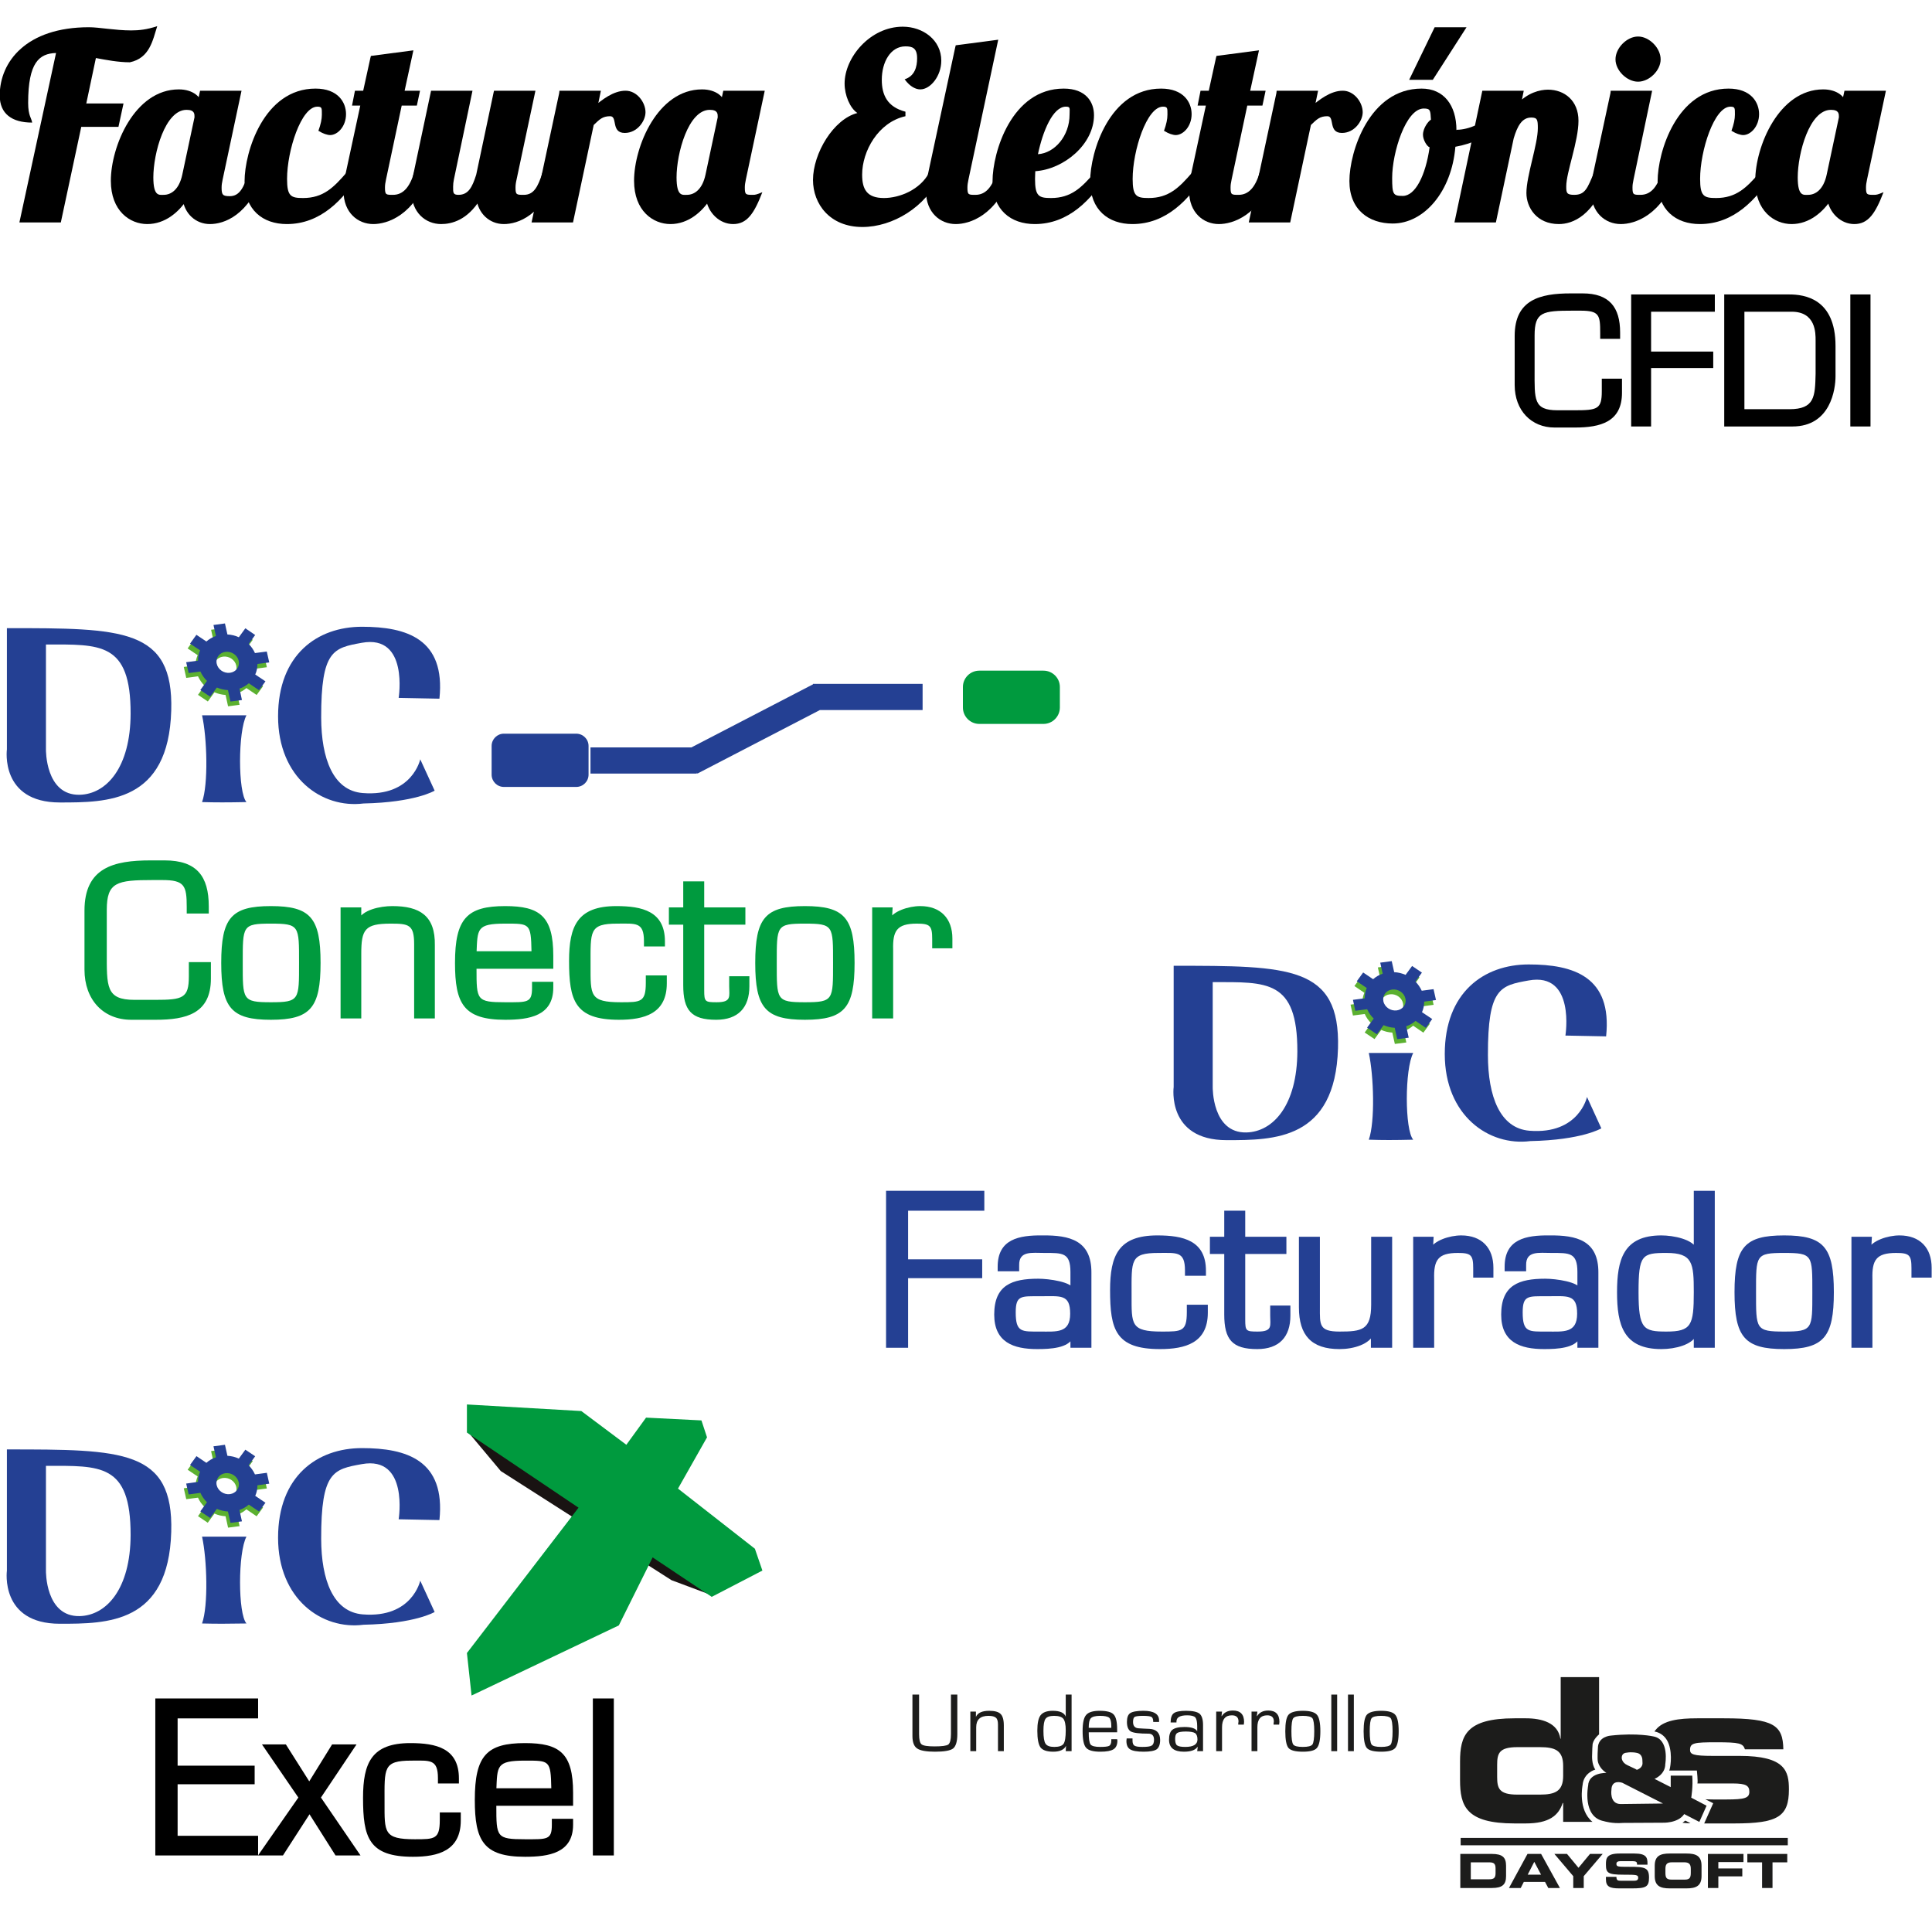 <?xml version="1.0" encoding="UTF-8"?>
<svg xmlns="http://www.w3.org/2000/svg" xmlns:xlink="http://www.w3.org/1999/xlink" width="113.66pt" height="112.13pt" viewBox="0 0 113.66 112.13" version="1.1">
<defs>
<g>
<symbol overflow="visible" id="glyph0-0">
<path style="stroke:none;" d=""/>
</symbol>
<symbol overflow="visible" id="glyph0-1">
<path style="stroke:none;" d="M 5.047 -6.859 L 5.641 -9.672 C 6.234 -9.562 6.953 -9.422 7.641 -9.422 C 8.812 -9.672 8.984 -10.719 9.25 -11.547 C 8.641 -11.344 8.172 -11.297 7.719 -11.297 C 6.781 -11.297 5.828 -11.484 5.234 -11.484 C 1.547 -11.484 -0.016 -9.453 -0.016 -7.469 C -0.016 -6.391 0.703 -5.875 1.891 -5.875 C 1.859 -6.141 1.656 -6.266 1.656 -7.031 C 1.656 -9.422 2.312 -9.938 3.297 -9.969 L 1.141 0 L 3.578 0 L 4.781 -5.625 L 6.969 -5.625 L 7.266 -7 L 5.078 -7 Z M 5.047 -6.859 "/>
</symbol>
<symbol overflow="visible" id="glyph0-2">
<path style="stroke:none;" d="M 4.875 -7.609 L 4.703 -6.812 L 5 -6.812 L 5 -6.922 C 5 -7.359 4.5 -7.828 3.656 -7.828 C 1.047 -7.828 -0.344 -4.469 -0.344 -2.453 C -0.344 -0.672 0.781 0.094 1.797 0.094 C 2.859 0.094 3.656 -0.625 4.109 -1.312 L 3.875 -1.422 C 3.969 -0.516 4.656 0.094 5.484 0.094 C 6.297 0.094 7.781 -0.375 8.672 -2.953 L 7.766 -2.953 C 7.484 -2.062 7.234 -1.547 6.656 -1.547 C 6.234 -1.547 6.172 -1.625 6.172 -2.047 C 6.172 -2.188 6.188 -2.328 6.234 -2.531 L 7.344 -7.75 L 4.906 -7.75 Z M 4.109 -6.625 C 4.594 -6.625 4.578 -6.375 4.578 -6.188 L 3.859 -2.812 C 3.672 -1.938 3.203 -1.625 2.766 -1.625 C 2.5 -1.625 2.156 -1.516 2.156 -2.656 C 2.156 -4.062 2.844 -6.625 4.109 -6.625 Z M 4.109 -6.625 "/>
</symbol>
<symbol overflow="visible" id="glyph0-3">
<path style="stroke:none;" d="M 4.062 -5.359 C 4.25 -5.234 4.531 -5.141 4.688 -5.141 C 5.125 -5.141 5.625 -5.641 5.625 -6.375 C 5.625 -7.062 5.156 -7.875 3.828 -7.875 C 0.797 -7.875 -0.344 -4.156 -0.344 -2.422 C -0.344 -0.734 0.734 0.094 2.141 0.094 C 4.125 0.094 5.484 -1.328 6.484 -2.953 L 5.672 -2.953 C 4.891 -2.047 4.281 -1.438 3.094 -1.438 C 2.375 -1.438 2.156 -1.547 2.156 -2.562 C 2.156 -4.219 2.984 -6.812 3.938 -6.812 C 4.219 -6.812 4.203 -6.719 4.203 -6.344 C 4.203 -6.078 4.141 -5.781 4 -5.391 Z M 4.062 -5.359 "/>
</symbol>
<symbol overflow="visible" id="glyph0-4">
<path style="stroke:none;" d="M 1.312 -9.672 L 0.891 -7.75 L 0.406 -7.75 L 0.234 -6.875 L 0.719 -6.875 L -0.156 -2.812 C -0.219 -2.453 -0.266 -2.125 -0.266 -1.844 C -0.266 -0.578 0.578 0.094 1.484 0.094 C 2.281 0.094 3.906 -0.375 4.797 -2.953 L 3.891 -2.953 C 3.625 -2.062 3.234 -1.625 2.641 -1.625 C 2.234 -1.625 2.172 -1.625 2.172 -2.047 C 2.172 -2.188 2.188 -2.328 2.234 -2.531 L 3.156 -6.875 L 4.047 -6.875 L 4.234 -7.75 L 3.328 -7.75 L 3.844 -10.125 L 1.344 -9.797 Z M 1.312 -9.672 "/>
</symbol>
<symbol overflow="visible" id="glyph0-5">
<path style="stroke:none;" d="M 4.562 -7.609 L 3.547 -2.812 C 3.312 -2.062 3.078 -1.625 2.5 -1.625 C 2.172 -1.625 2.188 -1.766 2.188 -2.109 C 2.188 -2.25 2.203 -2.375 2.234 -2.531 L 3.328 -7.75 L 0.891 -7.75 L -0.156 -2.812 C -0.219 -2.453 -0.266 -2.125 -0.266 -1.844 C -0.266 -0.578 0.578 0.094 1.484 0.094 C 2.109 0.094 3.031 -0.141 3.781 -1.359 L 3.547 -1.469 C 3.641 -0.531 4.328 0.094 5.172 0.094 C 5.984 0.094 7.469 -0.375 8.359 -2.953 L 7.453 -2.953 C 7.172 -2.062 6.922 -1.625 6.344 -1.625 C 5.922 -1.625 5.859 -1.625 5.859 -2.047 C 5.859 -2.188 5.875 -2.328 5.922 -2.531 L 7.031 -7.75 L 4.594 -7.75 Z M 4.562 -7.609 "/>
</symbol>
<symbol overflow="visible" id="glyph0-6">
<path style="stroke:none;" d="M 0.875 -7.609 L -0.75 0 L 1.688 0 L 2.906 -5.734 C 3.25 -6.062 3.422 -6.25 3.875 -6.25 C 4.328 -6.25 3.906 -5.266 4.734 -5.266 C 5.469 -5.266 5.953 -5.969 5.953 -6.484 C 5.953 -7.062 5.453 -7.75 4.781 -7.75 C 4.062 -7.75 3.391 -7.219 2.875 -6.781 L 3.109 -6.688 L 3.328 -7.75 L 0.891 -7.75 Z M 0.875 -7.609 "/>
</symbol>
<symbol overflow="visible" id="glyph0-7">
<path style="stroke:none;" d="M 4.875 -7.609 L 4.703 -6.812 L 5 -6.812 L 5 -6.922 C 5 -7.359 4.5 -7.828 3.656 -7.828 C 1.047 -7.828 -0.344 -4.469 -0.344 -2.453 C -0.344 -0.672 0.781 0.094 1.797 0.094 C 2.859 0.094 3.656 -0.641 4.109 -1.328 L 3.875 -1.438 C 4 -0.562 4.688 0.094 5.484 0.094 C 6.297 0.094 6.719 -0.516 7.203 -1.781 C 6.875 -1.641 6.781 -1.625 6.656 -1.625 C 6.234 -1.625 6.172 -1.625 6.172 -2.047 C 6.172 -2.188 6.188 -2.328 6.234 -2.531 L 7.344 -7.75 L 4.906 -7.75 Z M 4.109 -6.625 C 4.594 -6.625 4.578 -6.375 4.578 -6.188 L 3.859 -2.812 C 3.672 -1.938 3.203 -1.625 2.766 -1.625 C 2.5 -1.625 2.156 -1.516 2.156 -2.656 C 2.156 -4.062 2.844 -6.625 4.109 -6.625 Z M 4.109 -6.625 "/>
</symbol>
<symbol overflow="visible" id="glyph0-8">
<path style="stroke:none;" d=""/>
</symbol>
<symbol overflow="visible" id="glyph0-9">
<path style="stroke:none;" d="M 6.781 -2.922 C 6.25 -1.922 5.047 -1.438 4.125 -1.438 C 3.109 -1.438 2.844 -1.969 2.844 -2.812 C 2.844 -4.188 3.781 -5.891 5.391 -6.25 L 5.391 -6.516 C 4.312 -6.797 4 -7.516 4 -8.391 C 4 -9.438 4.516 -10.359 5.391 -10.359 C 5.797 -10.359 6.078 -10.266 6.078 -9.656 C 6.078 -9.156 5.938 -8.609 5.344 -8.422 C 5.672 -7.969 6.016 -7.828 6.266 -7.828 C 6.859 -7.828 7.5 -8.609 7.5 -9.516 C 7.5 -10.734 6.422 -11.516 5.234 -11.516 C 3.312 -11.516 1.812 -9.703 1.812 -8.172 C 1.812 -7.484 2.125 -6.734 2.562 -6.438 C 1.156 -6.078 -0.047 -4.062 -0.047 -2.5 C -0.047 -1.094 0.938 0.266 2.859 0.266 C 4.641 0.266 6.594 -0.906 7.406 -2.734 L 6.828 -2.984 Z M 6.781 -2.922 "/>
</symbol>
<symbol overflow="visible" id="glyph0-10">
<path style="stroke:none;" d="M 1.453 -10.297 L -0.156 -2.812 C -0.219 -2.453 -0.266 -2.125 -0.266 -1.844 C -0.266 -0.578 0.578 0.094 1.484 0.094 C 2.281 0.094 3.906 -0.375 4.797 -2.953 L 3.891 -2.953 C 3.625 -2.062 3.234 -1.625 2.641 -1.625 C 2.234 -1.625 2.172 -1.625 2.172 -2.047 C 2.172 -2.188 2.188 -2.328 2.234 -2.531 L 3.984 -10.75 L 1.484 -10.422 Z M 1.453 -10.297 "/>
</symbol>
<symbol overflow="visible" id="glyph0-11">
<path style="stroke:none;" d="M 2.156 -2.562 C 2.156 -2.734 2.172 -2.953 2.172 -3.016 C 3.844 -3.125 5.625 -4.594 5.625 -6.312 C 5.625 -7.062 5.172 -7.875 3.844 -7.875 C 0.781 -7.875 -0.344 -4.141 -0.344 -2.422 C -0.344 -0.734 0.734 0.094 2.141 0.094 C 4.125 0.094 5.484 -1.328 6.484 -2.953 L 5.672 -2.953 C 4.891 -2.047 4.281 -1.438 3.094 -1.438 C 2.375 -1.438 2.156 -1.547 2.156 -2.562 Z M 4.188 -6.344 C 4.188 -5.094 3.312 -4.078 2.328 -4.016 C 2.609 -5.359 3.203 -6.812 3.969 -6.812 C 4.25 -6.812 4.188 -6.719 4.188 -6.344 Z M 4.188 -6.344 "/>
</symbol>
<symbol overflow="visible" id="glyph0-12">
<path style="stroke:none;" d="M 3.797 -7.875 C 0.719 -7.875 -0.453 -4.156 -0.453 -2.438 C -0.453 -0.734 0.703 0.062 2.094 0.062 C 3.938 0.062 5.562 -1.812 5.781 -4.453 C 6.766 -4.625 7.828 -5.094 8.469 -5.766 L 8.234 -6.438 C 7.438 -5.859 6.562 -5.453 5.875 -5.453 C 5.828 -5.453 5.859 -5.406 5.844 -5.422 C 5.844 -6.922 5.078 -7.875 3.797 -7.875 Z M 2.688 -1.562 C 2.125 -1.562 2.062 -1.641 2.062 -2.625 C 2.062 -4.094 2.859 -6.703 3.922 -6.703 C 4.312 -6.703 4.312 -6.594 4.344 -6.047 C 4.219 -5.984 3.875 -5.578 3.875 -5.156 C 3.875 -4.859 4.109 -4.469 4.266 -4.422 C 4.031 -2.766 3.422 -1.562 2.688 -1.562 Z M 3.281 -8.391 L 4.453 -8.391 L 6.438 -11.484 L 4.562 -11.484 L 3.062 -8.391 Z M 3.281 -8.391 "/>
</symbol>
<symbol overflow="visible" id="glyph0-13">
<path style="stroke:none;" d="M 4.156 -5.547 C 4.156 -4.594 3.484 -2.75 3.484 -1.734 C 3.484 -0.875 4.094 0.094 5.391 0.094 C 6.188 0.094 7.484 -0.359 8.359 -2.953 L 7.469 -2.953 C 7.078 -2.031 6.953 -1.625 6.297 -1.625 C 5.844 -1.625 5.828 -1.75 5.828 -2.125 C 5.828 -2.953 6.547 -4.766 6.547 -5.984 C 6.547 -7.172 5.719 -7.812 4.75 -7.812 C 4.297 -7.812 3.531 -7.641 2.906 -6.922 L 3.141 -6.828 L 3.328 -7.75 L 0.891 -7.75 L -0.75 0 L 1.688 0 L 2.734 -4.938 C 2.953 -5.688 3.234 -6.172 3.766 -6.172 C 4.125 -6.172 4.156 -6.047 4.156 -5.547 Z M 4.156 -5.547 "/>
</symbol>
<symbol overflow="visible" id="glyph0-14">
<path style="stroke:none;" d="M 1.172 -9.594 C 1.172 -8.938 1.844 -8.281 2.5 -8.281 C 3.156 -8.281 3.828 -8.938 3.828 -9.594 C 3.828 -10.266 3.156 -10.938 2.5 -10.938 C 1.844 -10.938 1.172 -10.266 1.172 -9.594 Z M 0.875 -7.609 L -0.156 -2.812 C -0.219 -2.453 -0.266 -2.125 -0.266 -1.844 C -0.266 -0.578 0.578 0.094 1.484 0.094 C 2.281 0.094 3.906 -0.375 4.797 -2.953 L 3.891 -2.953 C 3.625 -2.062 3.234 -1.625 2.641 -1.625 C 2.234 -1.625 2.172 -1.625 2.172 -2.047 C 2.172 -2.188 2.188 -2.328 2.234 -2.531 L 3.328 -7.75 L 0.891 -7.75 Z M 0.875 -7.609 "/>
</symbol>
<symbol overflow="visible" id="glyph1-0">
<path style="stroke:none;" d="M 0 0 L 5.156 0 L 5.156 -7.266 L -0.172 -7.266 L -0.172 0 Z M 2.609 -4.188 L 1.062 -6.5 L 3.922 -6.5 L 2.5 -4.344 Z M 2.906 -3.547 L 4.609 -6.094 L 4.328 -6.188 L 4.328 -1.078 L 4.609 -1.188 L 2.969 -3.625 Z M 0.906 -0.547 L 2.5 -2.906 L 3.922 -0.766 L 1.062 -0.766 Z M 0.375 -6.094 L 2.016 -3.625 L 0.375 -1.188 L 0.656 -1.078 L 0.656 -6.188 Z M 0.375 -6.094 "/>
</symbol>
<symbol overflow="visible" id="glyph1-1">
<path style="stroke:none;" d="M 3.828 0.062 C 5.328 0.062 6.594 -0.266 6.594 -1.984 L 6.594 -2.812 L 5.406 -2.812 L 5.406 -2.078 C 5.406 -1.016 5.156 -0.953 3.797 -0.953 L 2.797 -0.953 C 1.375 -0.953 1.453 -1.594 1.453 -3.297 L 1.453 -5.359 C 1.453 -6.734 1.922 -6.812 3.688 -6.812 L 4.156 -6.812 C 5.266 -6.812 5.312 -6.547 5.312 -5.5 L 5.312 -5.156 L 6.484 -5.156 L 6.484 -5.531 C 6.484 -7.016 5.844 -7.828 4.281 -7.828 L 3.578 -7.828 C 1.766 -7.828 0.281 -7.453 0.281 -5.328 L 0.281 -2.438 C 0.281 -0.938 1.266 0.062 2.625 0.062 Z M 3.828 0.062 "/>
</symbol>
<symbol overflow="visible" id="glyph1-2">
<path style="stroke:none;" d="M 1.5 -6.75 L 5.406 -6.75 L 5.406 -7.766 L 0.484 -7.766 L 0.484 0 L 1.656 0 L 1.656 -3.438 L 5.312 -3.438 L 5.312 -4.406 L 1.656 -4.406 L 1.656 -6.75 Z M 1.5 -6.75 "/>
</symbol>
<symbol overflow="visible" id="glyph1-3">
<path style="stroke:none;" d="M 0.641 0 L 4.484 0 C 6.734 0 7.016 -2.203 7.016 -2.953 L 7.016 -4.734 C 7.016 -7.516 5.203 -7.766 4.297 -7.766 L 0.469 -7.766 L 0.469 0 Z M 1.656 -0.875 L 1.656 -6.75 L 4.438 -6.75 C 5.859 -6.75 5.844 -5.484 5.844 -5.062 L 5.844 -3.094 C 5.812 -1.766 5.797 -1.016 4.297 -1.016 L 1.656 -1.016 Z M 1.656 -0.875 "/>
</symbol>
<symbol overflow="visible" id="glyph1-4">
<path style="stroke:none;" d="M 1.562 -7.766 L 0.547 -7.766 L 0.547 0 L 1.734 0 L 1.734 -7.766 Z M 1.562 -7.766 "/>
</symbol>
<symbol overflow="visible" id="glyph2-0">
<path style="stroke:none;" d="M 0 0 L 6.125 0 L 6.125 -8.625 L -0.141 -8.625 L -0.141 0 Z M 3.078 -4.953 L 1.203 -7.766 L 4.75 -7.766 L 2.984 -5.109 Z M 3.438 -4.219 L 5.469 -7.266 L 5.234 -7.359 L 5.234 -1.266 L 5.469 -1.359 L 3.5 -4.312 Z M 1.047 -0.641 L 2.984 -3.531 L 4.75 -0.859 L 1.203 -0.859 Z M 0.484 -7.266 L 2.469 -4.312 L 0.484 -1.359 L 0.734 -1.266 L 0.734 -7.359 Z M 0.484 -7.266 "/>
</symbol>
<symbol overflow="visible" id="glyph2-1">
<path style="stroke:none;" d="M 1.797 -8.062 L 6.422 -8.062 L 6.422 -9.234 L 0.641 -9.234 L 0.641 0 L 1.938 0 L 1.938 -4.094 L 6.297 -4.094 L 6.297 -5.203 L 1.938 -5.203 L 1.938 -8.062 Z M 1.797 -8.062 "/>
</symbol>
<symbol overflow="visible" id="glyph2-2">
<path style="stroke:none;" d="M 3.141 -0.953 C 2.062 -0.953 1.703 -0.891 1.703 -2.078 C 1.703 -3.094 2.016 -3.031 3.141 -3.031 C 4.344 -3.031 4.906 -3.172 4.906 -2 C 4.906 -0.844 4.094 -0.953 3.141 -0.953 Z M 6.156 -0.125 L 6.156 -4.406 C 6.172 -6.328 4.859 -6.625 3.281 -6.609 C 1.891 -6.625 0.641 -6.391 0.641 -4.766 L 0.641 -4.5 L 1.906 -4.5 L 1.906 -4.859 C 1.891 -5.719 2.656 -5.578 3.391 -5.578 C 4.453 -5.578 4.922 -5.609 4.922 -4.453 L 4.922 -3.438 L 5.109 -3.438 C 5.016 -3.875 3.656 -4.062 3.031 -4.062 C 1.484 -4.062 0.438 -3.688 0.438 -1.953 C 0.438 -0.328 1.562 0.078 2.969 0.078 C 3.766 0.078 4.781 0.016 5.062 -0.578 L 4.922 -0.734 L 4.922 0 L 6.156 0 Z M 6.156 -0.125 "/>
</symbol>
<symbol overflow="visible" id="glyph2-3">
<path style="stroke:none;" d="M 4.953 -2.406 L 4.953 -2.094 C 4.953 -0.953 4.656 -0.953 3.484 -0.953 C 1.641 -0.953 1.703 -1.359 1.703 -3.125 C 1.703 -5.141 1.609 -5.578 3.281 -5.578 C 4.359 -5.578 4.844 -5.688 4.844 -4.547 L 4.844 -4.234 L 6.078 -4.234 L 6.078 -4.531 C 6.078 -6.312 4.734 -6.609 3.219 -6.609 C 0.938 -6.609 0.438 -5.438 0.438 -3.391 C 0.438 -1.062 0.766 0.078 3.375 0.078 C 4.859 0.078 6.188 -0.281 6.188 -2.062 L 6.188 -2.531 L 4.953 -2.531 Z M 4.953 -2.406 "/>
</symbol>
<symbol overflow="visible" id="glyph2-4">
<path style="stroke:none;" d="M 4.141 -6.531 L 1.859 -6.531 L 1.859 -8.062 L 0.625 -8.062 L 0.625 -6.531 L -0.219 -6.531 L -0.219 -5.516 L 0.625 -5.516 L 0.625 -1.953 C 0.625 -0.484 1.094 0.078 2.562 0.078 C 3.859 0.078 4.516 -0.641 4.516 -1.891 L 4.516 -2.484 L 3.328 -2.484 L 3.328 -1.891 C 3.328 -1.297 3.484 -0.953 2.594 -0.953 C 1.906 -0.953 1.859 -0.984 1.859 -1.656 L 1.859 -5.516 L 4.281 -5.516 L 4.281 -6.531 Z M 4.141 -6.531 "/>
</symbol>
<symbol overflow="visible" id="glyph2-5">
<path style="stroke:none;" d="M 5.016 0 L 6.125 0 L 6.125 -6.531 L 4.891 -6.531 L 4.891 -2.531 C 4.891 -1.047 4.344 -0.953 3.031 -0.953 C 1.812 -0.953 1.875 -1.359 1.875 -2.375 L 1.875 -6.531 L 0.641 -6.531 L 0.641 -2.375 C 0.641 -0.734 1.375 0.078 3.031 0.078 C 3.859 0.078 4.812 -0.203 5.062 -0.844 L 4.875 -0.844 L 4.875 0 Z M 5.016 0 "/>
</symbol>
<symbol overflow="visible" id="glyph2-6">
<path style="stroke:none;" d="M 0.547 -6.406 L 0.547 0 L 1.781 0 L 1.781 -4.047 C 1.75 -5.156 2 -5.578 3.172 -5.578 C 3.953 -5.578 4.078 -5.453 4.078 -4.672 L 4.078 -4.125 L 5.266 -4.125 L 5.266 -4.703 C 5.266 -5.875 4.578 -6.609 3.375 -6.609 C 2.672 -6.609 1.766 -6.297 1.547 -5.828 L 1.703 -5.672 L 1.75 -6.531 L 0.547 -6.531 Z M 0.547 -6.406 "/>
</symbol>
<symbol overflow="visible" id="glyph2-7">
<path style="stroke:none;" d="M 3.344 -0.953 C 2 -0.953 1.703 -1.094 1.703 -3.266 C 1.703 -5.469 1.906 -5.578 3.344 -5.578 C 4.891 -5.578 4.953 -4.984 4.953 -3.266 C 4.953 -1.328 4.812 -0.953 3.344 -0.953 Z M 5.094 0 L 6.188 0 L 6.188 -9.234 L 4.953 -9.234 L 4.953 -5.766 L 5.156 -5.766 C 4.938 -6.391 3.734 -6.609 3.047 -6.609 C 0.797 -6.609 0.438 -5.156 0.438 -3.266 C 0.438 -1.344 0.812 0.078 3.047 0.078 C 3.891 0.078 4.844 -0.188 5.094 -0.719 L 4.953 -0.875 L 4.953 0 Z M 5.094 0 "/>
</symbol>
<symbol overflow="visible" id="glyph2-8">
<path style="stroke:none;" d="M 0.484 -3.266 C 0.484 -0.625 1.078 0.078 3.406 0.078 C 5.734 0.078 6.328 -0.625 6.328 -3.266 C 6.328 -5.922 5.734 -6.609 3.406 -6.609 C 1.078 -6.609 0.484 -5.922 0.484 -3.266 Z M 1.75 -3.266 C 1.75 -5.453 1.719 -5.578 3.406 -5.578 C 5.094 -5.578 5.062 -5.453 5.062 -3.266 C 5.062 -1.094 5.094 -0.953 3.406 -0.953 C 1.719 -0.953 1.75 -1.094 1.75 -3.266 Z M 1.75 -3.266 "/>
</symbol>
<symbol overflow="visible" id="glyph2-9">
<path style="stroke:none;" d="M 4.578 0.078 C 6.375 0.078 7.828 -0.281 7.828 -2.344 L 7.828 -3.312 L 6.531 -3.312 L 6.531 -2.469 C 6.531 -1.188 6.172 -1.094 4.547 -1.094 L 3.328 -1.094 C 1.641 -1.094 1.703 -1.875 1.703 -3.922 L 1.703 -6.391 C 1.703 -8.016 2.297 -8.141 4.406 -8.141 L 4.969 -8.141 C 6.281 -8.141 6.406 -7.812 6.406 -6.547 L 6.406 -6.172 L 7.703 -6.172 L 7.703 -6.594 C 7.703 -8.359 7 -9.297 5.109 -9.297 L 4.281 -9.297 C 2.109 -9.297 0.391 -8.875 0.391 -6.344 L 0.391 -2.875 C 0.391 -1.094 1.5 0.078 3.141 0.078 Z M 4.578 0.078 "/>
</symbol>
<symbol overflow="visible" id="glyph2-10">
<path style="stroke:none;" d="M 1.766 -6.531 L 0.688 -6.531 L 0.688 0 L 1.906 0 L 1.906 -3.797 C 1.906 -5.234 2.109 -5.578 3.641 -5.578 C 4.703 -5.578 5.016 -5.516 5.016 -4.375 L 5.016 0 L 6.234 0 L 6.234 -4.297 C 6.266 -6.047 5.344 -6.609 3.734 -6.609 C 3.016 -6.609 1.953 -6.391 1.703 -5.766 L 1.906 -5.766 L 1.906 -6.531 Z M 1.766 -6.531 "/>
</symbol>
<symbol overflow="visible" id="glyph2-11">
<path style="stroke:none;" d="M 5.016 -2.031 L 5.016 -1.797 C 5.016 -0.906 4.734 -0.953 3.438 -0.953 C 1.75 -0.953 1.75 -1.078 1.75 -2.922 L 6.266 -2.922 L 6.266 -3.688 C 6.266 -6.016 5.469 -6.609 3.438 -6.609 C 1.188 -6.609 0.484 -5.875 0.484 -3.266 C 0.484 -0.875 0.984 0.078 3.438 0.078 C 4.844 0.078 6.266 -0.141 6.266 -1.812 L 6.266 -2.156 L 5.016 -2.156 Z M 1.75 -3.828 C 1.812 -5.266 1.734 -5.578 3.438 -5.578 C 4.875 -5.578 4.953 -5.609 4.984 -3.953 L 1.75 -3.953 Z M 1.75 -3.828 "/>
</symbol>
<symbol overflow="visible" id="glyph2-12">
<path style="stroke:none;" d="M 1.5 -8.062 L 6.391 -8.062 L 6.391 -9.234 L 0.344 -9.234 L 0.344 0 L 6.391 0 L 6.391 -1.156 L 1.656 -1.156 L 1.656 -4.188 L 6.188 -4.188 L 6.188 -5.281 L 1.656 -5.281 L 1.656 -8.062 Z M 1.5 -8.062 "/>
</symbol>
<symbol overflow="visible" id="glyph2-13">
<path style="stroke:none;" d="M 5.234 -6.531 L 4.047 -6.531 L 2.703 -4.359 L 1.328 -6.531 L -0.078 -6.531 L 2.062 -3.406 L -0.312 0 L 1.156 0 L 2.719 -2.422 L 4.25 0 L 5.719 0 L 3.391 -3.406 L 5.484 -6.531 Z M 5.234 -6.531 "/>
</symbol>
<symbol overflow="visible" id="glyph2-14">
<path style="stroke:none;" d="M 1.75 -9.234 L 0.672 -9.234 L 0.672 0 L 1.906 0 L 1.906 -9.234 Z M 1.75 -9.234 "/>
</symbol>
<symbol overflow="visible" id="glyph3-0">
<path style="stroke:none;" d="M 0.172 0 L 0.172 -3.328 L 1.5 -3.328 L 1.5 0 Z M 1.328 -0.172 L 1.328 -3.172 L 0.328 -3.172 L 0.328 -0.172 Z M 1.328 -0.172 "/>
</symbol>
<symbol overflow="visible" id="glyph3-1">
<path style="stroke:none;" d="M 2.578 -3.328 L 2.953 -3.328 L 2.953 -1 C 2.953 -0.57 2.867 -0.289 2.703 -0.156 C 2.535 -0.031 2.18 0.031 1.641 0.031 C 1.129 0.031 0.777 -0.031 0.594 -0.156 C 0.406 -0.277 0.312 -0.523 0.312 -0.891 L 0.312 -3.328 L 0.703 -3.328 L 0.703 -1 C 0.703 -0.688 0.75 -0.488 0.844 -0.406 C 0.945 -0.32 1.203 -0.281 1.609 -0.281 C 2.043 -0.281 2.316 -0.316 2.422 -0.391 C 2.523 -0.473 2.578 -0.676 2.578 -1 Z M 2.578 -3.328 "/>
</symbol>
<symbol overflow="visible" id="glyph3-2">
<path style="stroke:none;" d="M 0.297 -2.328 L 0.625 -2.328 L 0.625 -2.016 C 0.727 -2.254 0.988 -2.375 1.406 -2.375 C 1.738 -2.375 1.961 -2.309 2.078 -2.188 C 2.199 -2.07 2.266 -1.848 2.266 -1.516 L 2.266 0 L 1.922 0 L 1.922 -1.578 C 1.922 -1.773 1.879 -1.906 1.797 -1.969 C 1.723 -2.039 1.574 -2.078 1.359 -2.078 C 0.879 -2.078 0.641 -1.852 0.641 -1.406 L 0.641 0 L 0.297 0 Z M 0.297 -2.328 "/>
</symbol>
<symbol overflow="visible" id="glyph3-3">
<path style="stroke:none;" d=""/>
</symbol>
<symbol overflow="visible" id="glyph3-4">
<path style="stroke:none;" d="M 2.25 -3.328 L 2.25 0 L 1.906 0 L 1.922 -0.297 L 1.922 -0.312 C 1.805 -0.082 1.555 0.031 1.172 0.031 C 0.805 0.031 0.555 -0.051 0.422 -0.219 C 0.297 -0.395 0.234 -0.723 0.234 -1.203 C 0.234 -1.637 0.297 -1.941 0.422 -2.109 C 0.555 -2.285 0.797 -2.375 1.141 -2.375 C 1.566 -2.375 1.82 -2.258 1.906 -2.031 L 1.906 -3.328 Z M 1.219 -2.078 C 0.969 -2.078 0.801 -2.02 0.719 -1.906 C 0.633 -1.789 0.594 -1.555 0.594 -1.203 C 0.594 -0.816 0.633 -0.559 0.719 -0.438 C 0.801 -0.312 0.973 -0.25 1.234 -0.25 C 1.512 -0.25 1.695 -0.312 1.781 -0.438 C 1.863 -0.559 1.906 -0.828 1.906 -1.234 C 1.906 -1.566 1.855 -1.789 1.766 -1.906 C 1.672 -2.02 1.488 -2.078 1.219 -2.078 Z M 1.219 -2.078 "/>
</symbol>
<symbol overflow="visible" id="glyph3-5">
<path style="stroke:none;" d="M 1.922 -0.703 L 2.266 -0.703 L 2.281 -0.625 C 2.281 -0.375 2.199 -0.199 2.047 -0.109 C 1.898 -0.016 1.645 0.031 1.281 0.031 C 0.852 0.031 0.57 -0.047 0.438 -0.203 C 0.301 -0.355 0.234 -0.688 0.234 -1.188 C 0.234 -1.652 0.301 -1.969 0.438 -2.125 C 0.57 -2.289 0.836 -2.375 1.234 -2.375 C 1.66 -2.375 1.938 -2.301 2.062 -2.156 C 2.195 -2.02 2.266 -1.727 2.266 -1.281 L 2.266 -1.109 L 0.594 -1.109 C 0.594 -0.734 0.629 -0.492 0.703 -0.391 C 0.785 -0.297 0.973 -0.25 1.266 -0.25 C 1.535 -0.25 1.711 -0.27 1.797 -0.312 C 1.879 -0.363 1.922 -0.469 1.922 -0.625 Z M 1.922 -1.375 L 1.922 -1.484 C 1.922 -1.73 1.879 -1.895 1.797 -1.969 C 1.711 -2.039 1.535 -2.078 1.266 -2.078 C 0.984 -2.078 0.801 -2.027 0.719 -1.938 C 0.633 -1.852 0.594 -1.664 0.594 -1.375 Z M 1.922 -1.375 "/>
</symbol>
<symbol overflow="visible" id="glyph3-6">
<path style="stroke:none;" d="M 2.109 -1.719 L 1.766 -1.719 C 1.766 -1.883 1.727 -1.984 1.656 -2.016 C 1.594 -2.055 1.426 -2.078 1.156 -2.078 C 0.906 -2.078 0.742 -2.055 0.672 -2.016 C 0.609 -1.973 0.578 -1.871 0.578 -1.719 C 0.578 -1.477 0.691 -1.352 0.922 -1.344 L 1.188 -1.328 L 1.547 -1.312 C 1.961 -1.289 2.172 -1.07 2.172 -0.656 C 2.172 -0.395 2.102 -0.211 1.969 -0.109 C 1.832 -0.016 1.574 0.031 1.203 0.031 C 0.816 0.031 0.551 -0.016 0.406 -0.109 C 0.258 -0.199 0.188 -0.367 0.188 -0.609 L 0.203 -0.75 L 0.547 -0.75 L 0.547 -0.625 C 0.547 -0.477 0.582 -0.379 0.656 -0.328 C 0.738 -0.273 0.895 -0.25 1.125 -0.25 C 1.402 -0.25 1.586 -0.273 1.672 -0.328 C 1.762 -0.379 1.812 -0.492 1.812 -0.672 C 1.812 -0.91 1.699 -1.031 1.484 -1.031 C 0.961 -1.031 0.617 -1.07 0.453 -1.156 C 0.297 -1.246 0.219 -1.438 0.219 -1.719 C 0.219 -1.977 0.281 -2.148 0.406 -2.234 C 0.539 -2.324 0.801 -2.375 1.188 -2.375 C 1.801 -2.375 2.109 -2.184 2.109 -1.812 Z M 2.109 -1.719 "/>
</symbol>
<symbol overflow="visible" id="glyph3-7">
<path style="stroke:none;" d="M 0.656 -1.688 L 0.312 -1.688 C 0.312 -1.957 0.375 -2.141 0.5 -2.234 C 0.621 -2.324 0.863 -2.375 1.219 -2.375 C 1.613 -2.375 1.879 -2.316 2.016 -2.203 C 2.148 -2.086 2.219 -1.867 2.219 -1.547 L 2.219 0 L 1.875 0 L 1.906 -0.25 L 1.891 -0.25 C 1.766 -0.062 1.496 0.031 1.094 0.031 C 0.508 0.031 0.219 -0.203 0.219 -0.672 C 0.219 -0.949 0.281 -1.145 0.406 -1.25 C 0.539 -1.363 0.781 -1.422 1.125 -1.422 C 1.539 -1.422 1.789 -1.336 1.875 -1.172 L 1.875 -1.469 C 1.875 -1.727 1.836 -1.898 1.766 -1.984 C 1.691 -2.066 1.527 -2.109 1.281 -2.109 C 0.863 -2.109 0.656 -1.988 0.656 -1.75 C 0.656 -1.738 0.656 -1.715 0.656 -1.688 Z M 1.203 -1.156 C 0.941 -1.156 0.77 -1.121 0.688 -1.062 C 0.613 -1.008 0.578 -0.895 0.578 -0.719 C 0.578 -0.531 0.613 -0.402 0.688 -0.344 C 0.77 -0.281 0.93 -0.25 1.172 -0.25 C 1.648 -0.25 1.891 -0.395 1.891 -0.688 C 1.891 -0.871 1.84 -1 1.75 -1.062 C 1.656 -1.121 1.473 -1.156 1.203 -1.156 Z M 1.203 -1.156 "/>
</symbol>
<symbol overflow="visible" id="glyph3-8">
<path style="stroke:none;" d="M 0.328 -2.328 L 0.672 -2.328 L 0.641 -2.062 L 0.656 -2.062 C 0.789 -2.277 1.008 -2.391 1.312 -2.391 C 1.746 -2.391 1.969 -2.164 1.969 -1.719 L 1.953 -1.562 L 1.625 -1.562 L 1.625 -1.625 C 1.633 -1.684 1.641 -1.727 1.641 -1.75 C 1.641 -1.988 1.508 -2.109 1.25 -2.109 C 0.863 -2.109 0.672 -1.871 0.672 -1.406 L 0.672 0 L 0.328 0 Z M 0.328 -2.328 "/>
</symbol>
<symbol overflow="visible" id="glyph3-9">
<path style="stroke:none;" d="M 1.266 -2.375 C 1.691 -2.375 1.969 -2.293 2.094 -2.141 C 2.227 -1.992 2.297 -1.668 2.297 -1.172 C 2.297 -0.672 2.227 -0.34 2.094 -0.188 C 1.969 -0.039 1.691 0.031 1.266 0.031 C 0.836 0.031 0.555 -0.039 0.422 -0.188 C 0.297 -0.34 0.234 -0.672 0.234 -1.172 C 0.234 -1.668 0.297 -1.992 0.422 -2.141 C 0.555 -2.293 0.836 -2.375 1.266 -2.375 Z M 1.266 -2.078 C 0.961 -2.078 0.773 -2.027 0.703 -1.938 C 0.629 -1.844 0.594 -1.586 0.594 -1.172 C 0.594 -0.754 0.629 -0.492 0.703 -0.391 C 0.773 -0.297 0.961 -0.25 1.266 -0.25 C 1.566 -0.25 1.754 -0.297 1.828 -0.391 C 1.898 -0.492 1.938 -0.754 1.938 -1.172 C 1.938 -1.586 1.898 -1.844 1.828 -1.938 C 1.754 -2.027 1.566 -2.078 1.266 -2.078 Z M 1.266 -2.078 "/>
</symbol>
<symbol overflow="visible" id="glyph3-10">
<path style="stroke:none;" d="M 0.641 -3.328 L 0.641 0 L 0.297 0 L 0.297 -3.328 Z M 0.641 -3.328 "/>
</symbol>
</g>
<clipPath id="clip1">
  <path d="M 52 70 L 113.66 70 L 113.66 80 L 52 80 Z M 52 70 "/>
</clipPath>
</defs>
<g id="surface1">
<g style="fill:rgb(0%,0%,0%);fill-opacity:1;">
  <use xlink:href="#glyph0-1" x="0" y="13.086"/>
  <use xlink:href="#glyph0-2" x="6.865" y="13.086"/>
  <use xlink:href="#glyph0-3" x="14.732" y="13.086"/>
  <use xlink:href="#glyph0-4" x="20.476" y="13.086"/>
  <use xlink:href="#glyph0-5" x="24.469" y="13.086"/>
  <use xlink:href="#glyph0-6" x="32.022" y="13.086"/>
  <use xlink:href="#glyph0-7" x="37.646" y="13.086"/>
  <use xlink:href="#glyph0-8" x="44.631" y="13.086"/>
  <use xlink:href="#glyph0-9" x="47.876" y="13.086"/>
  <use xlink:href="#glyph0-10" x="54.742" y="13.086"/>
  <use xlink:href="#glyph0-11" x="58.735" y="13.086"/>
  <use xlink:href="#glyph0-3" x="64.478" y="13.086"/>
  <use xlink:href="#glyph0-4" x="70.222" y="13.086"/>
  <use xlink:href="#glyph0-6" x="74.215" y="13.086"/>
  <use xlink:href="#glyph0-12" x="79.839" y="13.086"/>
  <use xlink:href="#glyph0-13" x="86.315" y="13.086"/>
  <use xlink:href="#glyph0-14" x="93.868" y="13.086"/>
  <use xlink:href="#glyph0-3" x="97.862" y="13.086"/>
  <use xlink:href="#glyph0-7" x="103.605" y="13.086"/>
</g>
<g style="fill:rgb(0%,0%,0%);fill-opacity:1;">
  <use xlink:href="#glyph1-1" x="88.828" y="25.086"/>
  <use xlink:href="#glyph1-2" x="95.478" y="25.086"/>
  <use xlink:href="#glyph1-3" x="100.968" y="25.086"/>
  <use xlink:href="#glyph1-4" x="108.308" y="25.086"/>
</g>
<g clip-path="url(#clip1)" clip-rule="nonzero">
<g style="fill:rgb(14.099%,25.099%,57.599%);fill-opacity:1;">
  <use xlink:href="#glyph2-1" x="51.486" y="79.278"/>
  <use xlink:href="#glyph2-2" x="58.052" y="79.278"/>
  <use xlink:href="#glyph2-3" x="64.868" y="79.278"/>
  <use xlink:href="#glyph2-4" x="71.398" y="79.278"/>
  <use xlink:href="#glyph2-5" x="75.775" y="79.278"/>
  <use xlink:href="#glyph2-6" x="82.591" y="79.278"/>
  <use xlink:href="#glyph2-2" x="87.877" y="79.278"/>
  <use xlink:href="#glyph2-7" x="94.693" y="79.278"/>
  <use xlink:href="#glyph2-8" x="101.558" y="79.278"/>
  <use xlink:href="#glyph2-6" x="108.374" y="79.278"/>
</g>
</g>
<path style=" stroke:none;fill-rule:nonzero;fill:rgb(14.099%,25.099%,57.599%);fill-opacity:1;" d="M 73.324 66.613 C 71.297 66.656 71.344 63.941 71.344 63.941 L 71.344 57.77 C 74.531 57.77 76.328 57.617 76.324 61.84 C 76.312 65.008 74.906 66.574 73.324 66.613 M 69.047 56.809 L 69.047 63.938 C 69.047 63.938 68.625 67.066 72.16 67.066 C 74.949 67.066 78.555 67.066 78.715 61.66 C 78.852 56.805 75.84 56.809 69.047 56.809 "/>
<path style=" stroke:none;fill-rule:nonzero;fill:rgb(14.099%,25.099%,57.599%);fill-opacity:1;" d="M 83.141 67.039 C 81.941 67.066 81.395 67.066 80.527 67.039 C 80.902 65.984 80.82 63.281 80.527 61.938 L 83.141 61.938 C 82.637 62.871 82.637 66.477 83.141 67.039 "/>
<path style=" stroke:none;fill-rule:nonzero;fill:rgb(14.099%,25.099%,57.599%);fill-opacity:1;" d="M 92.094 60.914 C 92.094 60.914 92.695 57.172 89.934 57.672 C 88.262 57.973 87.527 58.102 87.535 62.066 C 87.539 64.5 88.246 66.371 89.98 66.512 C 92.891 66.742 93.363 64.527 93.363 64.527 L 94.207 66.371 C 94.207 66.371 93.074 67.059 90.027 67.121 C 87.59 67.434 84.996 65.617 84.996 62 C 84.996 58.379 87.297 56.73 89.934 56.73 C 92.566 56.73 94.859 57.445 94.488 60.961 "/>
<path style=" stroke:none;fill-rule:nonzero;fill:rgb(35.699%,68.999%,18.799%);fill-opacity:1;" d="M 82.031 59.715 C 81.672 59.762 81.324 59.527 81.246 59.188 C 81.172 58.848 81.402 58.531 81.758 58.488 C 82.117 58.438 82.469 58.676 82.539 59.016 C 82.613 59.355 82.387 59.668 82.031 59.715 M 83.645 59.199 L 84.34 59.105 L 84.195 58.465 L 83.5 58.559 C 83.41 58.355 83.281 58.176 83.129 58.02 L 83.512 57.492 L 82.934 57.102 L 82.551 57.625 C 82.344 57.531 82.113 57.477 81.879 57.465 L 81.734 56.816 L 81.059 56.906 L 81.203 57.555 C 80.988 57.625 80.801 57.734 80.641 57.879 L 80.059 57.484 L 79.68 58 L 80.266 58.398 C 80.188 58.582 80.141 58.789 80.145 59.004 L 79.453 59.094 L 79.594 59.734 L 80.289 59.645 C 80.379 59.852 80.512 60.039 80.676 60.195 L 80.285 60.734 L 80.863 61.121 L 81.258 60.582 C 81.461 60.672 81.68 60.727 81.91 60.738 L 82.059 61.406 L 82.734 61.32 L 82.586 60.648 C 82.797 60.578 82.98 60.469 83.133 60.332 L 83.738 60.742 L 84.117 60.223 L 83.516 59.82 C 83.602 59.629 83.645 59.418 83.645 59.199 "/>
<path style=" stroke:none;fill-rule:nonzero;fill:rgb(14.099%,25.099%,57.599%);fill-opacity:1;" d="M 82.172 59.434 C 81.816 59.48 81.465 59.246 81.387 58.906 C 81.312 58.566 81.539 58.25 81.898 58.207 C 82.258 58.16 82.605 58.395 82.68 58.734 C 82.758 59.074 82.527 59.387 82.172 59.434 M 83.785 58.918 L 84.48 58.824 L 84.336 58.184 L 83.641 58.277 C 83.551 58.074 83.422 57.895 83.27 57.738 L 83.652 57.211 L 83.074 56.82 L 82.691 57.344 C 82.484 57.254 82.254 57.195 82.02 57.184 L 81.875 56.535 L 81.199 56.625 L 81.344 57.273 C 81.129 57.344 80.941 57.457 80.781 57.598 L 80.195 57.203 L 79.82 57.719 L 80.406 58.117 C 80.328 58.301 80.285 58.508 80.285 58.723 L 79.594 58.812 L 79.734 59.457 L 80.43 59.363 C 80.52 59.57 80.652 59.758 80.816 59.914 L 80.426 60.449 L 81.004 60.84 L 81.398 60.301 C 81.602 60.391 81.82 60.445 82.051 60.457 L 82.199 61.125 L 82.875 61.039 L 82.727 60.367 C 82.938 60.297 83.121 60.188 83.277 60.051 L 83.883 60.461 L 84.258 59.941 L 83.656 59.539 C 83.742 59.348 83.785 59.137 83.785 58.918 "/>
<g style="fill:rgb(10.999%,10.999%,10.599%);fill-opacity:1;">
  <use xlink:href="#glyph3-1" x="53.367" y="103.007"/>
  <use xlink:href="#glyph3-2" x="56.789" y="103.007"/>
  <use xlink:href="#glyph3-3" x="59.485" y="103.007"/>
  <use xlink:href="#glyph3-4" x="60.792" y="103.007"/>
  <use xlink:href="#glyph3-5" x="63.456" y="103.007"/>
  <use xlink:href="#glyph3-6" x="66.079" y="103.007"/>
  <use xlink:href="#glyph3-7" x="68.556" y="103.007"/>
  <use xlink:href="#glyph3-8" x="71.221" y="103.007"/>
  <use xlink:href="#glyph3-8" x="73.3" y="103.007"/>
  <use xlink:href="#glyph3-9" x="75.38" y="103.007"/>
  <use xlink:href="#glyph3-10" x="78.024" y="103.007"/>
  <use xlink:href="#glyph3-10" x="79.006" y="103.007"/>
  <use xlink:href="#glyph3-9" x="79.988" y="103.007"/>
</g>
<path style=" stroke:none;fill-rule:nonzero;fill:rgb(10.999%,10.999%,10.599%);fill-opacity:1;" d="M 86.527 110.543 L 87.617 110.543 C 87.879 110.543 87.984 110.465 87.984 110.18 L 87.984 109.906 C 87.984 109.621 87.879 109.547 87.617 109.547 L 86.527 109.547 Z M 85.91 109.051 L 87.766 109.051 C 88.383 109.051 88.602 109.25 88.602 109.746 L 88.602 110.359 C 88.602 110.855 88.383 111.055 87.766 111.055 L 85.91 111.055 "/>
<path style=" stroke:none;fill-rule:nonzero;fill:rgb(10.999%,10.999%,10.599%);fill-opacity:1;" d="M 89.875 110.27 L 90.66 110.27 L 90.262 109.516 Z M 89.863 109.051 L 90.664 109.051 L 91.77 111.055 L 91.086 111.055 L 90.895 110.699 L 89.645 110.699 L 89.465 111.055 L 88.773 111.055 "/>
<path style=" stroke:none;fill-rule:nonzero;fill:rgb(10.999%,10.999%,10.599%);fill-opacity:1;" d="M 92.555 110.359 L 91.445 109.051 L 92.188 109.051 L 92.863 109.867 L 93.539 109.051 L 94.285 109.051 L 93.172 110.359 L 93.172 111.055 L 92.555 111.055 "/>
<path style=" stroke:none;fill-rule:nonzero;fill:rgb(10.999%,10.999%,10.599%);fill-opacity:1;" d="M 94.477 110.398 L 95.094 110.398 C 95.094 110.609 95.18 110.629 95.359 110.629 L 96.113 110.629 C 96.242 110.629 96.375 110.613 96.375 110.461 C 96.375 110.285 96.305 110.273 95.512 110.273 C 94.582 110.273 94.477 110.164 94.477 109.668 C 94.477 109.305 94.512 109.027 95.289 109.027 L 96.148 109.027 C 96.859 109.027 96.922 109.266 96.922 109.617 L 96.922 109.684 L 96.309 109.684 C 96.309 109.535 96.293 109.477 96.012 109.477 L 95.328 109.477 C 95.188 109.477 95.094 109.523 95.094 109.629 C 95.094 109.805 95.168 109.809 95.828 109.809 C 96.789 109.805 97.012 109.863 97.012 110.449 C 97.012 110.992 96.824 111.078 96.008 111.078 L 95.262 111.078 C 94.699 111.078 94.477 110.973 94.477 110.539 "/>
<path style=" stroke:none;fill-rule:nonzero;fill:rgb(10.999%,10.999%,10.599%);fill-opacity:1;" d="M 97.977 110.16 C 97.977 110.449 98.039 110.562 98.332 110.562 L 99.117 110.562 C 99.406 110.562 99.469 110.449 99.469 110.16 L 99.469 109.941 C 99.469 109.691 99.406 109.543 99.082 109.543 L 98.363 109.543 C 98.039 109.543 97.977 109.691 97.977 109.941 Z M 97.348 109.75 C 97.348 109.164 97.676 109.027 98.23 109.027 L 99.215 109.027 C 99.773 109.027 100.102 109.164 100.102 109.75 L 100.102 110.352 C 100.102 110.938 99.773 111.078 99.215 111.078 L 98.23 111.078 C 97.676 111.078 97.348 110.938 97.348 110.352 "/>
<path style=" stroke:none;fill-rule:nonzero;fill:rgb(10.999%,10.999%,10.599%);fill-opacity:1;" d="M 100.477 109.051 L 102.57 109.051 L 102.57 109.531 L 101.09 109.531 L 101.09 109.906 L 102.5 109.906 L 102.5 110.371 L 101.09 110.371 L 101.09 111.055 L 100.477 111.055 "/>
<path style=" stroke:none;fill-rule:nonzero;fill:rgb(10.999%,10.999%,10.599%);fill-opacity:1;" d="M 102.797 109.051 L 105.145 109.051 L 105.145 109.547 L 104.277 109.547 L 104.277 111.055 L 103.664 111.055 L 103.664 109.547 L 102.797 109.547 "/>
<path style=" stroke:none;fill-rule:nonzero;fill:rgb(10.999%,10.999%,10.599%);fill-opacity:1;" d="M 85.93 108.543 L 105.176 108.543 L 105.176 108.109 L 85.93 108.109 Z M 85.93 108.543 "/>
<path style=" stroke:none;fill-rule:nonzero;fill:rgb(10.999%,10.999%,10.599%);fill-opacity:1;" d="M 96.297 104.105 C 96.66 103.98 96.629 103.707 96.629 103.707 L 96.621 103.516 C 96.605 103.141 96.297 103.109 96.297 103.109 C 96.297 103.109 96.031 103.035 95.676 103.098 C 95.676 103.098 95.406 103.105 95.406 103.391 C 95.406 103.391 95.391 103.668 95.742 103.832 L 96.207 104.051 Z M 97.836 106.086 L 95.441 104.867 C 95.441 104.867 94.809 104.637 94.801 105.281 C 94.801 105.281 94.672 106.109 95.34 106.117 Z M 97.969 103.762 C 97.969 104.391 97.336 104.637 97.336 104.637 L 98.289 105.121 L 98.289 104.445 L 99.555 104.445 C 99.609 105.098 99.496 105.742 99.496 105.742 L 100.398 106.215 L 99.973 107.168 L 99.082 106.707 C 98.715 107.262 97.809 107.215 97.809 107.215 L 95.48 107.227 C 94.848 107.281 94.363 107.125 94.363 107.125 C 93.066 106.883 93.43 105.039 93.43 105.039 C 93.457 104.25 94.508 104.285 94.508 104.285 C 94.5 104.281 94.492 104.277 94.484 104.27 C 94.07 104.004 94.004 103.617 94.004 103.617 C 93.961 103.43 94.004 102.836 94.004 102.836 C 94.004 102.129 94.77 102.09 94.77 102.09 C 96.344 101.918 97.277 102.141 97.277 102.141 C 98.223 102.316 97.969 103.762 97.969 103.762 "/>
<path style=" stroke:none;fill-rule:nonzero;fill:rgb(10.999%,10.999%,10.599%);fill-opacity:1;" d="M 88.078 104.52 C 88.078 105.188 88.184 105.562 89.266 105.562 L 90.594 105.562 C 91.488 105.562 91.961 105.363 91.961 104.461 L 91.961 103.871 C 91.961 102.965 91.488 102.77 90.594 102.77 L 89.266 102.77 C 88.184 102.77 88.078 103.145 88.078 103.812 Z M 93.645 107.164 L 91.961 107.164 L 91.961 106.055 L 91.934 106.055 C 91.688 106.801 91.125 107.258 89.758 107.258 L 89.102 107.258 C 86.246 107.258 85.895 106.234 85.895 104.707 L 85.895 103.621 C 85.895 102.098 86.246 101.074 89.102 101.074 L 89.77 101.074 C 90.699 101.074 91.652 101.332 91.797 102.273 L 91.816 102.273 L 91.816 98.652 L 94.074 98.652 L 94.074 102.02 C 94.074 102.02 93.688 102.328 93.688 102.672 C 93.688 102.672 93.664 102.945 93.664 103.234 C 93.664 103.234 93.625 103.762 93.852 104.09 C 93.852 104.09 93.16 104.27 93.102 105.012 C 93.102 105.012 92.812 106.453 93.684 107.164 "/>
<path style=" stroke:none;fill-rule:nonzero;fill:rgb(10.999%,10.999%,10.599%);fill-opacity:1;" d="M 100.258 107.258 L 100.789 106.07 L 100.324 105.836 L 100.402 105.84 C 100.516 105.844 100.641 105.848 100.777 105.848 L 101.574 105.848 C 102.645 105.848 102.914 105.762 102.914 105.398 C 102.914 105.047 102.738 104.906 101.941 104.906 L 99.859 104.906 C 99.898 104.797 99.828 104.145 99.828 104.145 L 98.199 104.145 C 98.246 104.098 98.414 103.25 98.172 102.582 C 97.93 101.914 97.336 101.852 97.336 101.852 L 97.355 101.816 C 97.367 101.801 97.383 101.781 97.395 101.766 C 97.844 101.188 98.762 101.074 99.848 101.074 L 101.426 101.074 C 104.371 101.074 104.891 101.484 104.914 102.898 L 102.656 102.898 C 102.539 102.543 102.328 102.484 100.977 102.484 C 99.672 102.484 99.426 102.52 99.426 102.93 C 99.426 103.191 99.602 103.285 100.777 103.285 L 102.34 103.285 C 105.043 103.285 105.242 104.191 105.242 105.258 C 105.242 106.848 104.609 107.258 102.035 107.258 L 100.281 107.258 "/>
<path style=" stroke:none;fill-rule:nonzero;fill:rgb(10.999%,10.999%,10.599%);fill-opacity:1;" d="M 99.145 107.09 C 99.145 107.09 99 107.199 98.98 107.219 C 98.98 107.219 99.395 107.262 99.453 107.25 "/>
<path style=" stroke:none;fill-rule:nonzero;fill:rgb(14.099%,25.099%,57.599%);fill-opacity:1;" d="M 4.684 46.75 C 2.656 46.793 2.703 44.078 2.703 44.078 L 2.703 37.91 C 5.895 37.91 7.691 37.754 7.684 41.977 C 7.676 45.148 6.262 46.715 4.684 46.75 M 0.406 36.949 L 0.406 44.078 C 0.406 44.078 -0.012 47.203 3.523 47.203 C 6.309 47.203 9.918 47.203 10.074 41.797 C 10.215 36.945 7.199 36.949 0.406 36.949 "/>
<path style=" stroke:none;fill-rule:nonzero;fill:rgb(14.099%,25.099%,57.599%);fill-opacity:1;" d="M 14.5 47.18 C 13.301 47.203 12.754 47.203 11.887 47.18 C 12.262 46.129 12.184 43.422 11.887 42.074 L 14.5 42.074 C 13.996 43.008 13.996 46.617 14.5 47.18 "/>
<path style=" stroke:none;fill-rule:nonzero;fill:rgb(14.099%,25.099%,57.599%);fill-opacity:1;" d="M 23.453 41.051 C 23.453 41.051 24.055 37.312 21.293 37.809 C 19.621 38.113 18.887 38.238 18.895 42.207 C 18.902 44.637 19.605 46.512 21.34 46.648 C 24.254 46.883 24.723 44.664 24.723 44.664 L 25.57 46.508 C 25.57 46.508 24.438 47.199 21.387 47.262 C 18.949 47.57 16.359 45.758 16.359 42.137 C 16.359 38.516 18.66 36.867 21.293 36.867 C 23.926 36.867 26.219 37.582 25.852 41.098 "/>
<path style=" stroke:none;fill-rule:nonzero;fill:rgb(35.699%,68.999%,18.799%);fill-opacity:1;" d="M 13.391 39.852 C 13.035 39.902 12.684 39.664 12.609 39.324 C 12.531 38.984 12.762 38.672 13.117 38.625 C 13.477 38.578 13.828 38.812 13.902 39.156 C 13.977 39.492 13.746 39.805 13.391 39.852 M 15 39.34 L 15.699 39.246 L 15.555 38.602 L 14.859 38.695 C 14.77 38.496 14.645 38.316 14.488 38.156 L 14.871 37.633 L 14.293 37.242 L 13.914 37.766 C 13.703 37.672 13.473 37.613 13.238 37.602 L 13.098 36.957 L 12.418 37.043 L 12.562 37.691 C 12.348 37.762 12.156 37.875 12 38.016 L 11.418 37.621 L 11.039 38.141 L 11.629 38.539 C 11.547 38.723 11.5 38.926 11.504 39.141 L 10.812 39.23 L 10.957 39.875 L 11.648 39.781 C 11.742 39.988 11.875 40.176 12.035 40.336 L 11.648 40.871 L 12.227 41.262 L 12.617 40.723 C 12.82 40.809 13.043 40.863 13.27 40.879 L 13.418 41.547 L 14.094 41.457 L 13.945 40.785 C 14.156 40.715 14.344 40.605 14.496 40.473 L 15.098 40.879 L 15.477 40.363 L 14.875 39.957 C 14.961 39.766 15.004 39.555 15 39.34 "/>
<path style=" stroke:none;fill-rule:nonzero;fill:rgb(14.099%,25.099%,57.599%);fill-opacity:1;" d="M 13.531 39.574 C 13.172 39.621 12.824 39.383 12.75 39.043 C 12.672 38.707 12.902 38.391 13.262 38.344 C 13.617 38.297 13.969 38.531 14.043 38.871 C 14.117 39.211 13.891 39.527 13.531 39.574 M 15.145 39.055 L 15.84 38.965 L 15.695 38.324 L 15 38.414 C 14.91 38.211 14.781 38.031 14.629 37.879 L 15.012 37.352 L 14.434 36.957 L 14.051 37.484 C 13.844 37.387 13.613 37.332 13.379 37.32 L 13.234 36.672 L 12.559 36.762 L 12.703 37.41 C 12.488 37.484 12.301 37.594 12.141 37.734 L 11.555 37.34 L 11.18 37.859 L 11.77 38.254 C 11.688 38.441 11.645 38.645 11.648 38.859 L 10.953 38.953 L 11.098 39.59 L 11.789 39.5 C 11.883 39.707 12.016 39.895 12.176 40.051 L 11.785 40.59 L 12.363 40.98 L 12.758 40.441 C 12.965 40.527 13.184 40.582 13.41 40.594 L 13.559 41.266 L 14.234 41.176 L 14.09 40.504 C 14.297 40.438 14.48 40.328 14.637 40.191 L 15.238 40.598 L 15.617 40.078 L 15.016 39.676 C 15.102 39.488 15.145 39.273 15.145 39.055 "/>
<path style=" stroke:none;fill-rule:nonzero;fill:rgb(0%,60.399%,24.3%);fill-opacity:1;" d="M 56.648 41.617 C 56.648 42.148 57.082 42.582 57.613 42.582 L 61.387 42.582 C 61.918 42.582 62.352 42.148 62.352 41.617 L 62.352 40.41 C 62.352 39.879 61.918 39.449 61.387 39.449 L 57.613 39.449 C 57.082 39.449 56.648 39.879 56.648 40.41 "/>
<path style=" stroke:none;fill-rule:nonzero;fill:rgb(14.099%,25.099%,57.599%);fill-opacity:1;" d="M 28.922 45.566 C 28.922 45.965 29.246 46.289 29.645 46.289 L 33.898 46.289 C 34.301 46.289 34.625 45.965 34.625 45.566 L 34.625 43.879 C 34.625 43.48 34.301 43.156 33.898 43.156 L 29.645 43.156 C 29.246 43.156 28.922 43.48 28.922 43.879 "/>
<path style=" stroke:none;fill-rule:nonzero;fill:rgb(14.099%,25.099%,57.599%);fill-opacity:1;" d="M 40.672 43.965 L 47.828 40.254 L 47.828 40.227 L 54.277 40.227 L 54.277 41.766 L 48.234 41.766 L 41.027 45.504 L 40.996 45.445 L 40.996 45.504 L 34.738 45.504 L 34.738 43.965 "/>
<g style="fill:rgb(0%,60.399%,24.3%);fill-opacity:1;">
  <use xlink:href="#glyph2-9" x="4.579" y="59.907"/>
  <use xlink:href="#glyph2-8" x="12.531" y="59.907"/>
  <use xlink:href="#glyph2-10" x="19.348" y="59.907"/>
  <use xlink:href="#glyph2-11" x="26.284" y="59.907"/>
  <use xlink:href="#glyph2-3" x="33.04" y="59.907"/>
  <use xlink:href="#glyph2-4" x="39.57" y="59.907"/>
  <use xlink:href="#glyph2-8" x="43.947" y="59.907"/>
  <use xlink:href="#glyph2-6" x="50.763" y="59.907"/>
</g>
<path style=" stroke:none;fill-rule:nonzero;fill:rgb(14.099%,25.099%,57.599%);fill-opacity:1;" d="M 4.684 95.062 C 2.656 95.105 2.703 92.391 2.703 92.391 L 2.703 86.223 C 5.895 86.223 7.688 86.066 7.684 90.289 C 7.676 93.461 6.262 95.027 4.684 95.062 M 0.406 85.258 L 0.406 92.387 C 0.406 92.387 -0.016 95.512 3.52 95.512 C 6.309 95.512 9.918 95.512 10.074 90.109 C 10.215 85.258 7.199 85.258 0.406 85.258 "/>
<path style=" stroke:none;fill-rule:nonzero;fill:rgb(14.099%,25.099%,57.599%);fill-opacity:1;" d="M 14.5 95.496 C 13.301 95.516 12.754 95.516 11.887 95.496 C 12.262 94.434 12.18 91.73 11.887 90.387 L 14.5 90.387 C 13.996 91.32 13.996 94.93 14.5 95.496 "/>
<path style=" stroke:none;fill-rule:nonzero;fill:rgb(14.099%,25.099%,57.599%);fill-opacity:1;" d="M 23.453 89.367 C 23.453 89.367 24.059 85.625 21.293 86.121 C 19.621 86.422 18.887 86.551 18.895 90.516 C 18.902 92.949 19.605 94.82 21.34 94.961 C 24.254 95.195 24.723 92.977 24.723 92.977 L 25.57 94.82 C 25.57 94.82 24.434 95.508 21.387 95.57 C 18.949 95.887 16.359 94.07 16.359 90.453 C 16.359 86.832 18.66 85.18 21.293 85.18 C 23.926 85.18 26.219 85.895 25.852 89.414 "/>
<path style=" stroke:none;fill-rule:nonzero;fill:rgb(35.699%,68.999%,18.799%);fill-opacity:1;" d="M 13.391 88.164 C 13.031 88.211 12.684 87.977 12.605 87.637 C 12.531 87.297 12.762 86.984 13.117 86.938 C 13.477 86.891 13.824 87.125 13.902 87.465 C 13.977 87.805 13.746 88.121 13.391 88.164 M 15.004 87.648 L 15.699 87.555 L 15.555 86.918 L 14.859 87.008 C 14.77 86.805 14.641 86.629 14.488 86.473 L 14.871 85.941 L 14.293 85.555 L 13.91 86.074 C 13.699 85.98 13.473 85.926 13.238 85.914 L 13.094 85.266 L 12.418 85.355 L 12.562 86.004 C 12.348 86.074 12.16 86.188 12 86.328 L 11.418 85.934 L 11.039 86.453 L 11.629 86.848 C 11.547 87.035 11.504 87.238 11.504 87.453 L 10.812 87.543 L 10.957 88.184 L 11.648 88.094 C 11.738 88.305 11.875 88.488 12.035 88.645 L 11.648 89.184 L 12.223 89.57 L 12.617 89.031 C 12.82 89.125 13.043 89.176 13.27 89.188 L 13.418 89.859 L 14.094 89.77 L 13.945 89.098 C 14.156 89.027 14.34 88.922 14.496 88.781 L 15.098 89.191 L 15.477 88.672 L 14.875 88.27 C 14.961 88.074 15.004 87.871 15.004 87.648 "/>
<path style=" stroke:none;fill-rule:nonzero;fill:rgb(14.099%,25.099%,57.599%);fill-opacity:1;" d="M 13.531 87.887 C 13.176 87.934 12.824 87.695 12.746 87.359 C 12.672 87.016 12.902 86.703 13.258 86.656 C 13.617 86.609 13.965 86.844 14.043 87.188 C 14.117 87.523 13.887 87.836 13.531 87.887 M 15.145 87.367 L 15.84 87.273 L 15.699 86.633 L 15 86.727 C 14.91 86.527 14.781 86.348 14.629 86.188 L 15.012 85.66 L 14.434 85.273 L 14.051 85.797 C 13.844 85.703 13.613 85.645 13.379 85.633 L 13.234 84.984 L 12.559 85.074 L 12.703 85.723 C 12.488 85.793 12.297 85.906 12.141 86.047 L 11.559 85.652 L 11.18 86.172 L 11.77 86.57 C 11.688 86.754 11.645 86.957 11.645 87.168 L 10.953 87.266 L 11.098 87.906 L 11.789 87.812 C 11.883 88.02 12.016 88.207 12.176 88.367 L 11.785 88.902 L 12.363 89.289 L 12.758 88.754 C 12.961 88.84 13.184 88.895 13.41 88.91 L 13.559 89.578 L 14.234 89.488 L 14.086 88.82 C 14.297 88.746 14.48 88.641 14.637 88.504 L 15.238 88.91 L 15.617 88.395 L 15.016 87.988 C 15.102 87.797 15.145 87.586 15.145 87.367 "/>
<g style="fill:rgb(0%,0%,0%);fill-opacity:1;">
  <use xlink:href="#glyph2-12" x="8.793" y="109.141"/>
  <use xlink:href="#glyph2-13" x="15.49" y="109.141"/>
  <use xlink:href="#glyph2-3" x="20.92" y="109.141"/>
  <use xlink:href="#glyph2-11" x="27.449" y="109.141"/>
  <use xlink:href="#glyph2-14" x="34.206" y="109.141"/>
</g>
<path style=" stroke:none;fill-rule:nonzero;fill:rgb(9.799%,7.5%,7.1%);fill-opacity:1;" d="M 27.477 84.16 L 29.461 86.531 L 39.504 92.949 L 41.824 93.816 Z M 27.477 84.16 "/>
<path style=" stroke:none;fill-rule:nonzero;fill:rgb(0%,60.399%,24.3%);fill-opacity:1;" d="M 27.469 82.613 L 34.199 83 L 36.848 84.984 L 38.008 83.387 L 41.266 83.551 L 41.594 84.547 L 39.887 87.562 L 44.41 91.098 L 44.852 92.383 L 41.871 93.93 L 38.395 91.609 L 36.406 95.609 L 27.742 99.734 L 27.469 97.234 L 34.035 88.684 L 27.469 84.266 "/>
</g>
</svg>
